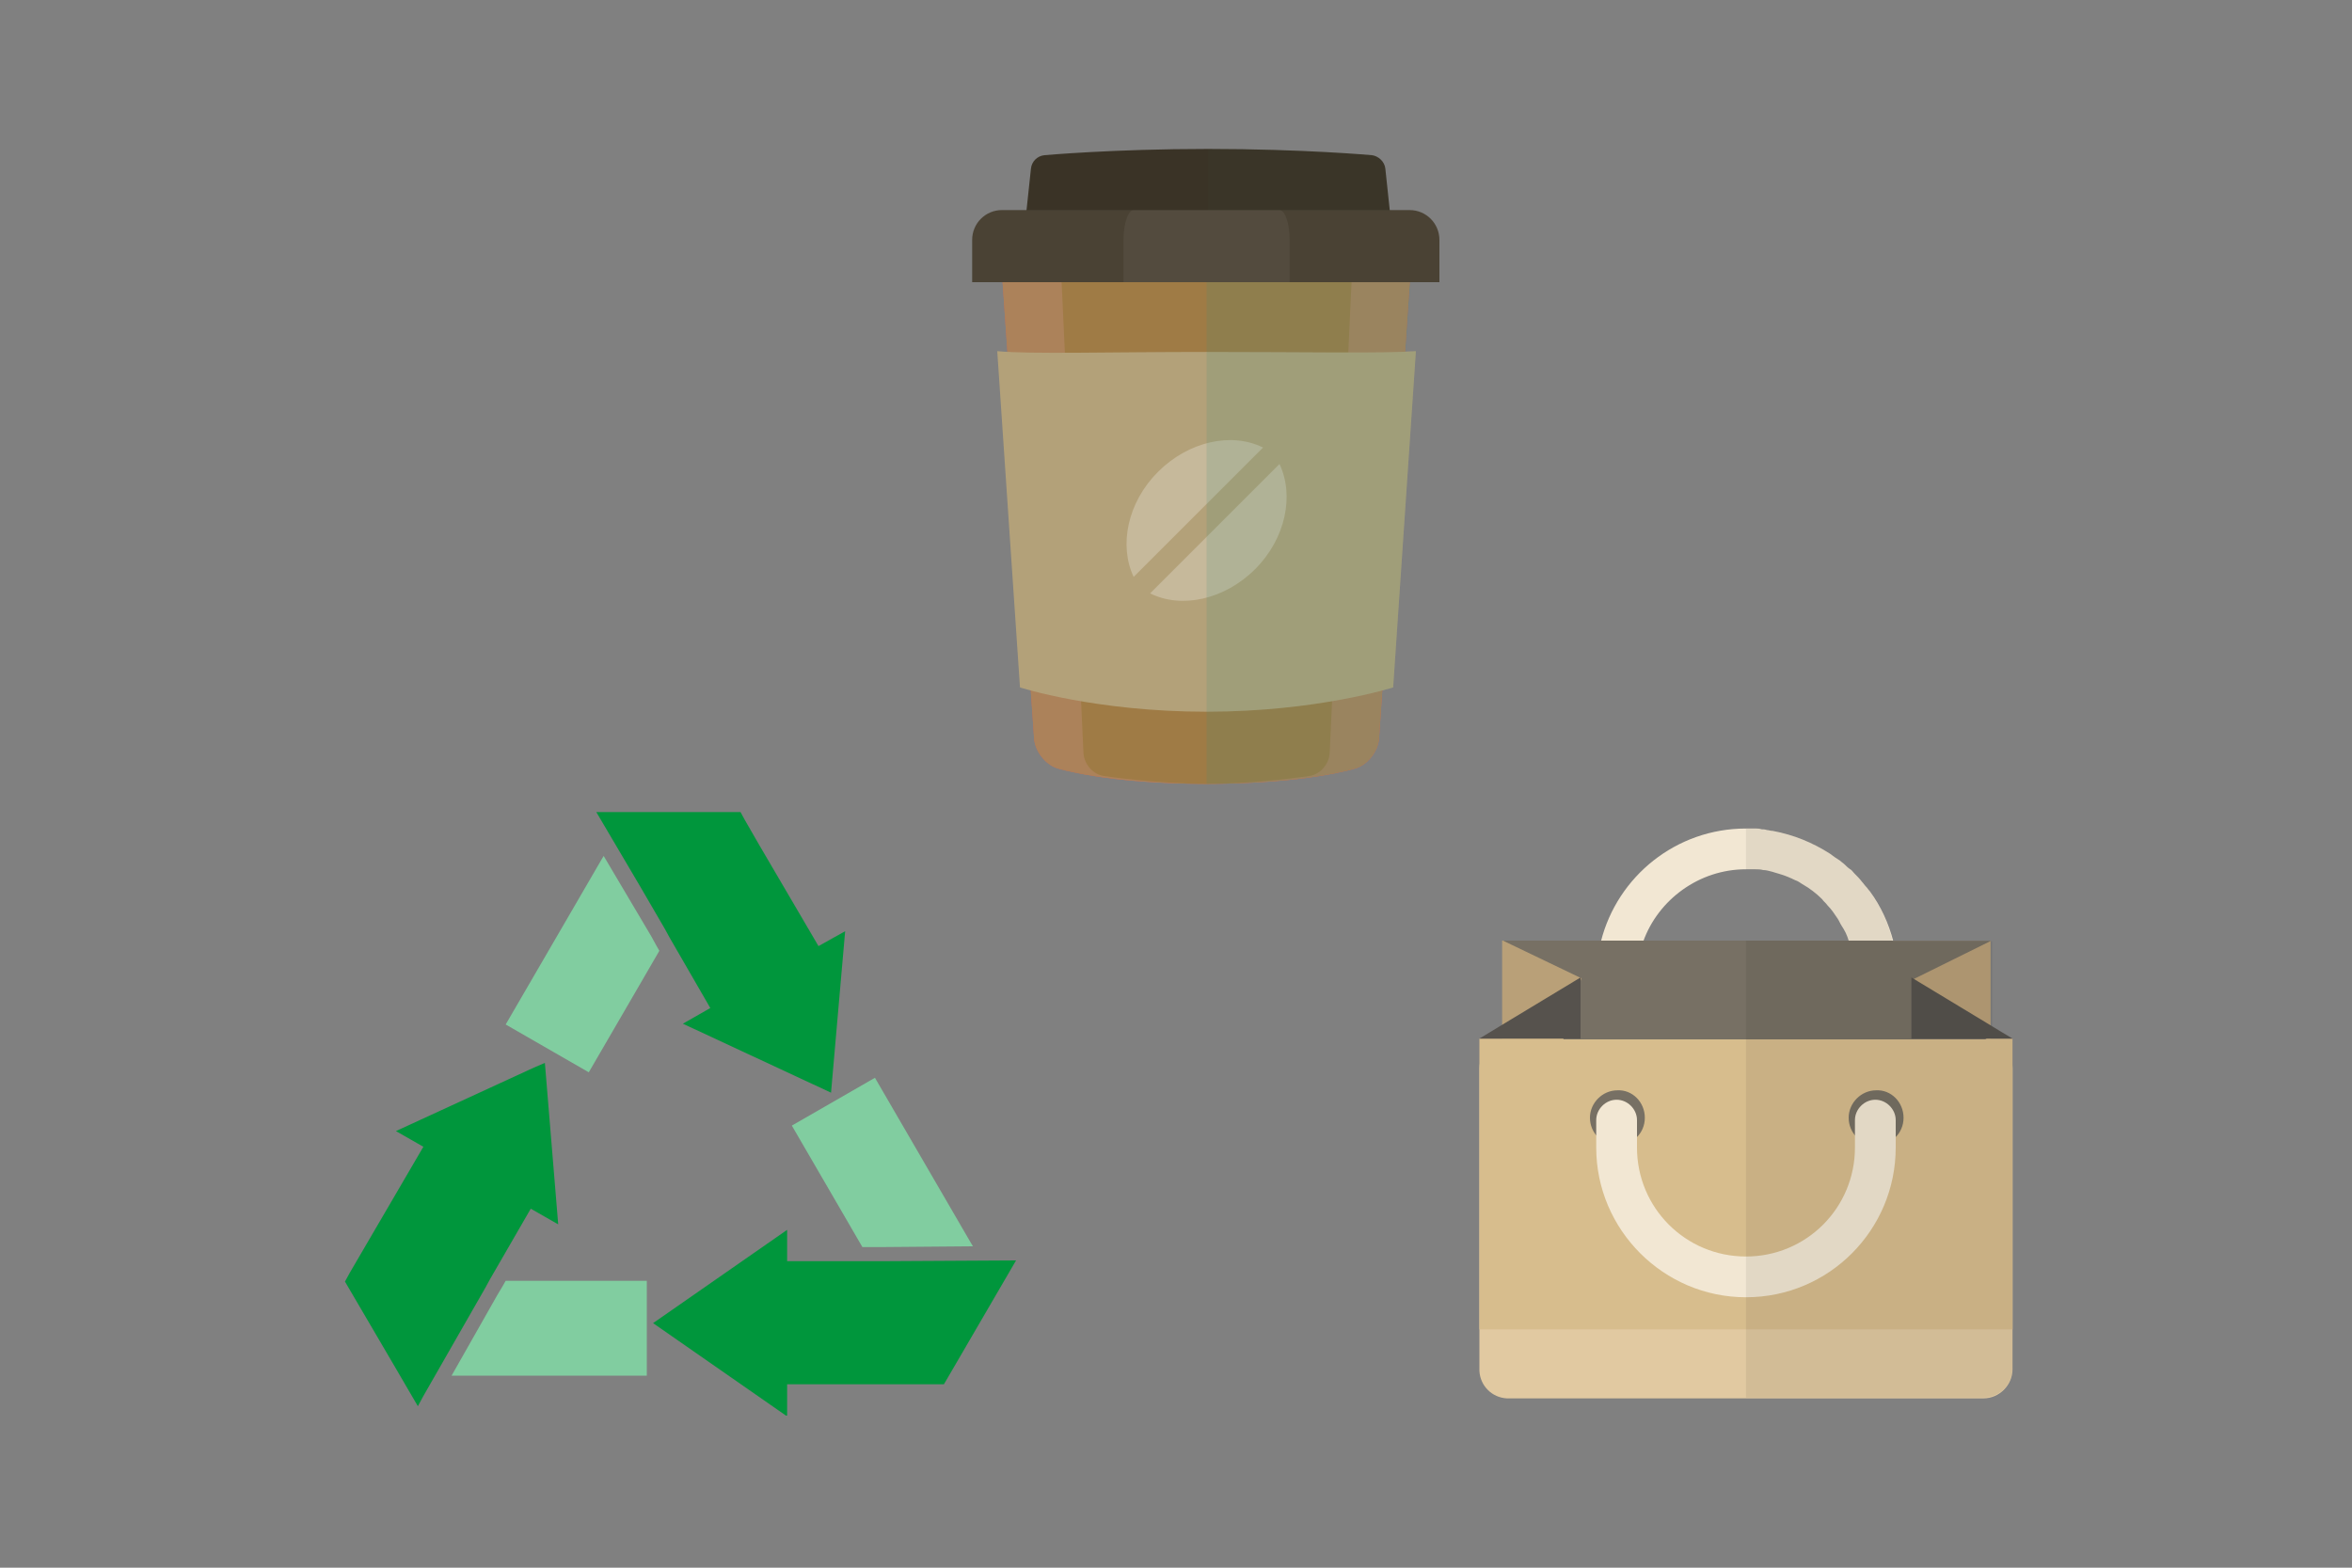 <?xml version="1.0" encoding="utf-8"?>
<!-- Generator: Adobe Illustrator 26.2.1, SVG Export Plug-In . SVG Version: 6.00 Build 0)  -->
<svg version="1.1" id="レイヤー_1" xmlns="http://www.w3.org/2000/svg" xmlns:xlink="http://www.w3.org/1999/xlink" x="0px"
	 y="0px" viewBox="0 0 300 200" style="enable-background:new 0 0 300 200;" xml:space="preserve">
<rect x="0" y="0" width="300" height="200" fill="#808080" stroke="none"/>
<style type="text/css">
	.st0{fill:#F2E7D3;}
	.st1{fill:#B9A078;}
	.st2{fill:#E1C9A1;}
	.st3{fill:#D7BD8D;}
	.st4{fill:#777064;}
	.st5{fill:#56524D;}
	.st6{opacity:7.000000e-02;fill:#040000;enable-background:new    ;}
	.st7{clip-path:url(#SVGID_00000141457283509662464460000007498277649847424897_);}
	.st8{fill:#81CDA0;}
	.st9{fill:#00963C;}
	.st10{fill:#3A3326;}
	.st11{opacity:0.15;}
	.st12{fill:#398C76;}
	.st13{fill:#C96855;}
	.st14{fill:#AC825A;}
	.st15{fill:#9F7B45;}
	.st16{opacity:0.1;}
	.st17{fill:#B8B9B9;}
	.st18{fill:#B3A179;}
	.st19{opacity:0.5;}
	.st20{opacity:0.5;fill:#FFFFFF;enable-background:new    ;}
	.st21{fill:#4A4234;}
	.st22{opacity:5.000000e-02;fill:#FFFFFF;enable-background:new    ;}
</style>
<path class="st0" d="M241.8,124.6v3.5c0,1.4-1.2,2.6-2.6,2.6s-2.6-1.2-2.6-2.6v-3.5c0-1.6-0.3-3.2-0.8-4.6c-0.2-0.7-0.5-1.3-0.9-1.9
	c0,0,0,0,0,0c-0.2-0.3-0.3-0.6-0.5-0.9c-0.4-0.6-0.8-1.2-1.3-1.7c-0.2-0.3-0.5-0.5-0.7-0.8c-0.7-0.7-1.6-1.4-2.5-1.9c0,0,0,0,0,0
	c-0.3-0.2-0.6-0.4-0.9-0.5c-0.6-0.3-1.3-0.6-2-0.8c-0.3-0.1-0.7-0.2-1-0.3c-0.4-0.1-0.7-0.2-1.1-0.2c-0.3-0.1-0.7-0.1-1-0.1
	c-0.1,0-0.1,0-0.2,0c-0.3,0-0.6,0-1,0c-6,0-11.2,3.9-13.1,9.2c-0.5,1.5-0.8,3-0.8,4.6v3.5c0,1.4-1.2,2.6-2.6,2.6
	c-1.4,0-2.6-1.2-2.6-2.6v-3.5c0-1.6,0.2-3.1,0.6-4.6c2.1-8.3,9.6-14.4,18.5-14.4c0.3,0,0.6,0,0.8,0c0.2,0,0.3,0,0.5,0
	c0.2,0,0.4,0,0.7,0.1c0.2,0,0.4,0,0.7,0.1c0.2,0,0.4,0.1,0.7,0.1c2.7,0.5,5.1,1.5,7.3,2.9c0.4,0.3,0.8,0.6,1.3,0.9
	c0.2,0.2,0.4,0.3,0.6,0.5c0.2,0.2,0.4,0.4,0.7,0.6c0.2,0.1,0.3,0.3,0.5,0.5c0.4,0.4,0.7,0.7,1,1.1c0.2,0.2,0.3,0.4,0.5,0.6
	c0.2,0.2,0.3,0.4,0.5,0.6c1.4,1.9,2.4,4.1,3,6.4C241.6,121.5,241.8,123,241.8,124.6L241.8,124.6z"/>
<path class="st1" d="M253.9,120h-62.3v12.6h62.3V120z"/>
<path class="st2" d="M256.7,136.3v38.4c0,2-1.7,3.7-3.7,3.7h-60.6c-0.1,0-0.1,0-0.2,0c-1.9-0.1-3.4-1.6-3.5-3.5c0-0.1,0-0.1,0-0.2
	v-38.4c0-2,1.7-3.7,3.7-3.7H253C255.1,132.5,256.7,134.2,256.7,136.3z"/>
<path class="st3" d="M256.7,132.5h-68v37.1h68V132.5z"/>
<path class="st4" d="M252.5,132l0.9,0.6h-54l2.3-7.8l-10-4.8h62.3l-1,0.5l-8.9,4.4l-0.1,0.1l7.7,6.5L252.5,132z"/>
<path class="st5" d="M256.7,132.5h-12.9v-7.8L256.7,132.5z"/>
<path class="st5" d="M201.6,124.7v7.8h-12.9l2.8-1.7L201.6,124.7z"/>
<path class="st4" d="M209.8,142.6c0,2-1.6,3.5-3.5,3.5c-2,0-3.5-1.6-3.5-3.5s1.6-3.5,3.5-3.5C208.2,139,209.8,140.6,209.8,142.6z"/>
<path class="st4" d="M242.8,142.6c0,2-1.6,3.5-3.5,3.5c-2,0-3.5-1.6-3.5-3.5s1.6-3.5,3.5-3.5C241.2,139,242.8,140.6,242.8,142.6z"/>
<path class="st0" d="M222.7,165.5c-10.5,0-19.1-8.6-19.1-19.1v-3.5c0-1.4,1.2-2.6,2.6-2.6c1.4,0,2.6,1.2,2.6,2.6v3.5
	c0,7.7,6.2,13.9,13.9,13.9s13.9-6.2,13.9-13.9v-3.5c0-1.4,1.2-2.6,2.6-2.6c1.4,0,2.6,1.2,2.6,2.6v3.5
	C241.8,156.9,233.3,165.5,222.7,165.5L222.7,165.5z"/>
<path class="st4" d="M222.7,118.1L222.7,118.1L222.7,118.1L222.7,118.1z"/>
<path class="st6" d="M256.7,132.5v42.1c0,2-1.7,3.7-3.7,3.7h-30.3V120h13.1c-0.2-0.7-0.5-1.3-0.9-1.9c0,0,0,0,0,0
	c-0.2-0.3-0.3-0.6-0.5-0.9c-0.4-0.6-0.8-1.2-1.3-1.7c-0.2-0.3-0.5-0.5-0.7-0.8c-0.7-0.7-1.6-1.4-2.5-1.9c0,0,0,0,0,0
	c-0.3-0.2-0.6-0.3-0.9-0.5c-0.6-0.3-1.3-0.6-2-0.8c-0.3-0.1-0.7-0.2-1-0.3c-0.3-0.1-0.7-0.2-1.1-0.2c-0.3-0.1-0.7-0.1-1-0.1
	c-0.1,0-0.1,0-0.2,0c-0.3,0-0.6,0-1,0v-5.2c0.3,0,0.6,0,0.8,0c0.2,0,0.3,0,0.5,0c0.2,0,0.4,0,0.7,0.1c0.2,0,0.4,0,0.7,0.1
	c0.2,0,0.4,0.1,0.7,0.1c2.7,0.5,5.1,1.5,7.3,2.9c0.4,0.3,0.8,0.6,1.3,0.9c0.2,0.2,0.4,0.3,0.6,0.5c0.2,0.2,0.4,0.4,0.7,0.6
	c0.2,0.1,0.3,0.3,0.5,0.5c0.4,0.4,0.7,0.7,1,1.1c0.2,0.2,0.3,0.4,0.5,0.6c0.2,0.2,0.3,0.4,0.5,0.6c1.3,1.9,2.4,4.1,2.9,6.4h12.7
	v10.9L256.7,132.5L256.7,132.5z"/>
<path class="st4" d="M222.7,118.1L222.7,118.1L222.7,118.1L222.7,118.1L222.7,118.1z"/>
<path class="st4" d="M222.7,118.1L222.7,118.1L222.7,118.1L222.7,118.1z"/>
<g>
	<defs>
		<rect id="SVGID_1_" x="44" y="103.6" width="85.6" height="77"/>
	</defs>
	<clipPath id="SVGID_00000054231084392685230910000003282753463739356545_">
		<use xlink:href="#SVGID_1_"  style="overflow:visible;"/>
	</clipPath>
	<g style="clip-path:url(#SVGID_00000054231084392685230910000003282753463739356545_);">
		<path class="st8" d="M83.7,120.6l0.4,0.7l-2.9,5l-6.1,10.5l-10.6-6.1l6.1-10.5l6.1-10.5l0.3-0.5l6.1,10.3L83.7,120.6z"/>
		<path class="st9" d="M107.8,118.8L107.8,118.8l-1.8,20.6l-18.9-8.8l3.5-2l-5.2-9l-0.6-1.1l-3.2-5.5l-5.6-9.5h18.4l0.6,1.1l1.9,3.3
			l7.5,12.8L107.8,118.8L107.8,118.8z"/>
		<path class="st8" d="M110.8,159.1h-0.8l-2.9-5l-6.1-10.5l10.6-6.1l6.1,10.5l6.1,10.5l0.3,0.5l-12,0.1H110.8z"/>
		<path class="st9" d="M100.3,176.6h18.8h1.3l9.2-15.8l-17.5,0.1h-1.3h-10.4v-4l-17.1,11.9l17.1,11.9V176.6z"/>
		<path class="st8" d="M64.1,164.1l0.4-0.7h5.8h12.2v12.1H70.3H58.1h-0.5l5.9-10.4L64.1,164.1z"/>
		<path class="st9" d="M71.2,156.2l-3.5-2l-5.2,9l-0.6,1.1l-7.9,13.8l-0.7,1.3l-2.8-4.8l-2.4-4.1l-4.1-7l0.6-1.1l9.4-16.1l-3.5-2
			l17.6-8.1l1.4-0.6L71.2,156.2z"/>
	</g>
</g>
<path class="st10" d="M176.7,21.5c-0.1-0.9-0.9-1.6-1.7-1.7c0,0-8.8-0.8-20.9-0.8s-20.9,0.8-20.9,0.8c-0.9,0.1-1.6,0.8-1.7,1.7
	l-2,18.8c-0.1,0.9,0.5,1.6,1.4,1.6h46.4c0.9,0,1.5-0.7,1.4-1.6L176.7,21.5L176.7,21.5z"/>
<g class="st11">
	<g class="st11">
		<path class="st12" d="M176.7,21.5c-0.1-0.9-0.9-1.6-1.7-1.7c0,0-8.8-0.8-20.9-0.8v22.8h23.2c0.9,0,1.5-0.7,1.4-1.6L176.7,21.5
			L176.7,21.5z"/>
	</g>
</g>
<path class="st13" d="M175.9,94.2c-0.1,1.6-1.4,3.3-2.9,3.8c0,0-6.1,2-19.1,2c-12.9,0-19.1-2-19.1-2c-1.5-0.5-2.8-2.2-2.9-3.8
	l-4.3-62.3c-0.1-1.6,1.1-2.9,2.7-2.9h47.1c1.6,0,2.8,1.3,2.7,2.9L175.9,94.2L175.9,94.2z"/>
<path class="st14" d="M175.9,94.2c-0.1,1.6-1.4,3.3-2.9,3.8c0,0-6.1,2-19.1,2c-12.9,0-19.1-2-19.1-2c-1.5-0.5-2.8-2.2-2.9-3.8
	l-4.3-62.3c-0.1-1.6,1.1-2.9,2.7-2.9h47.1c1.6,0,2.8,1.3,2.7,2.9L175.9,94.2L175.9,94.2z"/>
<path class="st15" d="M153.9,100c6.4,0,13.1-1,13.1-1c1.4-0.2,2.5-1.5,2.6-2.9l3-64.6c0.1-1.4-1-2.5-2.4-2.5h-32.6
	c-1.4,0-2.4,1.1-2.4,2.5l3,64.6c0.1,1.4,1.2,2.7,2.6,2.9C140.8,99,147.5,100,153.9,100L153.9,100z"/>
<g class="st16">
	<path class="st17" d="M179.9,26.9h-26V36h29.7v-5.4C183.6,28.5,181.9,26.9,179.9,26.9L179.9,26.9z"/>
</g>
<path class="st18" d="M127.2,44.8l2.9,42.9c0,0,9.6,3.1,23.8,3.1c14.1,0,23.8-3.1,23.8-3.1l2.9-42.9c-4.3,0.3-14.1,0.1-26.7,0.1
	S131.5,45.2,127.2,44.8L127.2,44.8z"/>
<g class="st19">
	<path class="st20" d="M161.1,57.1c-4-2-9.5-0.8-13.4,3.1c-3.9,3.9-5,9.4-3.1,13.4L161.1,57.1L161.1,57.1z"/>
	<path class="st20" d="M163.2,59.2l-16.5,16.5c4,2,9.5,0.8,13.4-3.1C164,68.7,165.1,63.2,163.2,59.2L163.2,59.2z"/>
</g>
<g class="st11">
	<path class="st12" d="M180.6,44.8c-0.4,0-0.9,0.1-1.3,0.1l0.9-13c0.1-1.6-1.1-2.9-2.7-2.9h-23.6v71c12.9,0,19.1-2,19.1-2
		c1.5-0.5,2.8-2.2,2.9-3.8l0.4-6.1c0.9-0.2,1.4-0.4,1.4-0.4L180.6,44.8L180.6,44.8z"/>
</g>
<path class="st21" d="M183.6,36v-5.4c0-2.1-1.7-3.8-3.8-3.8h-52c-2.1,0-3.8,1.7-3.8,3.8V36H183.6z"/>
<path class="st22" d="M164.5,36v-5.4c0-2.1-0.6-3.8-1.3-3.8h-18.6c-0.7,0-1.3,1.7-1.3,3.8V36H164.5z"/>
</svg>
